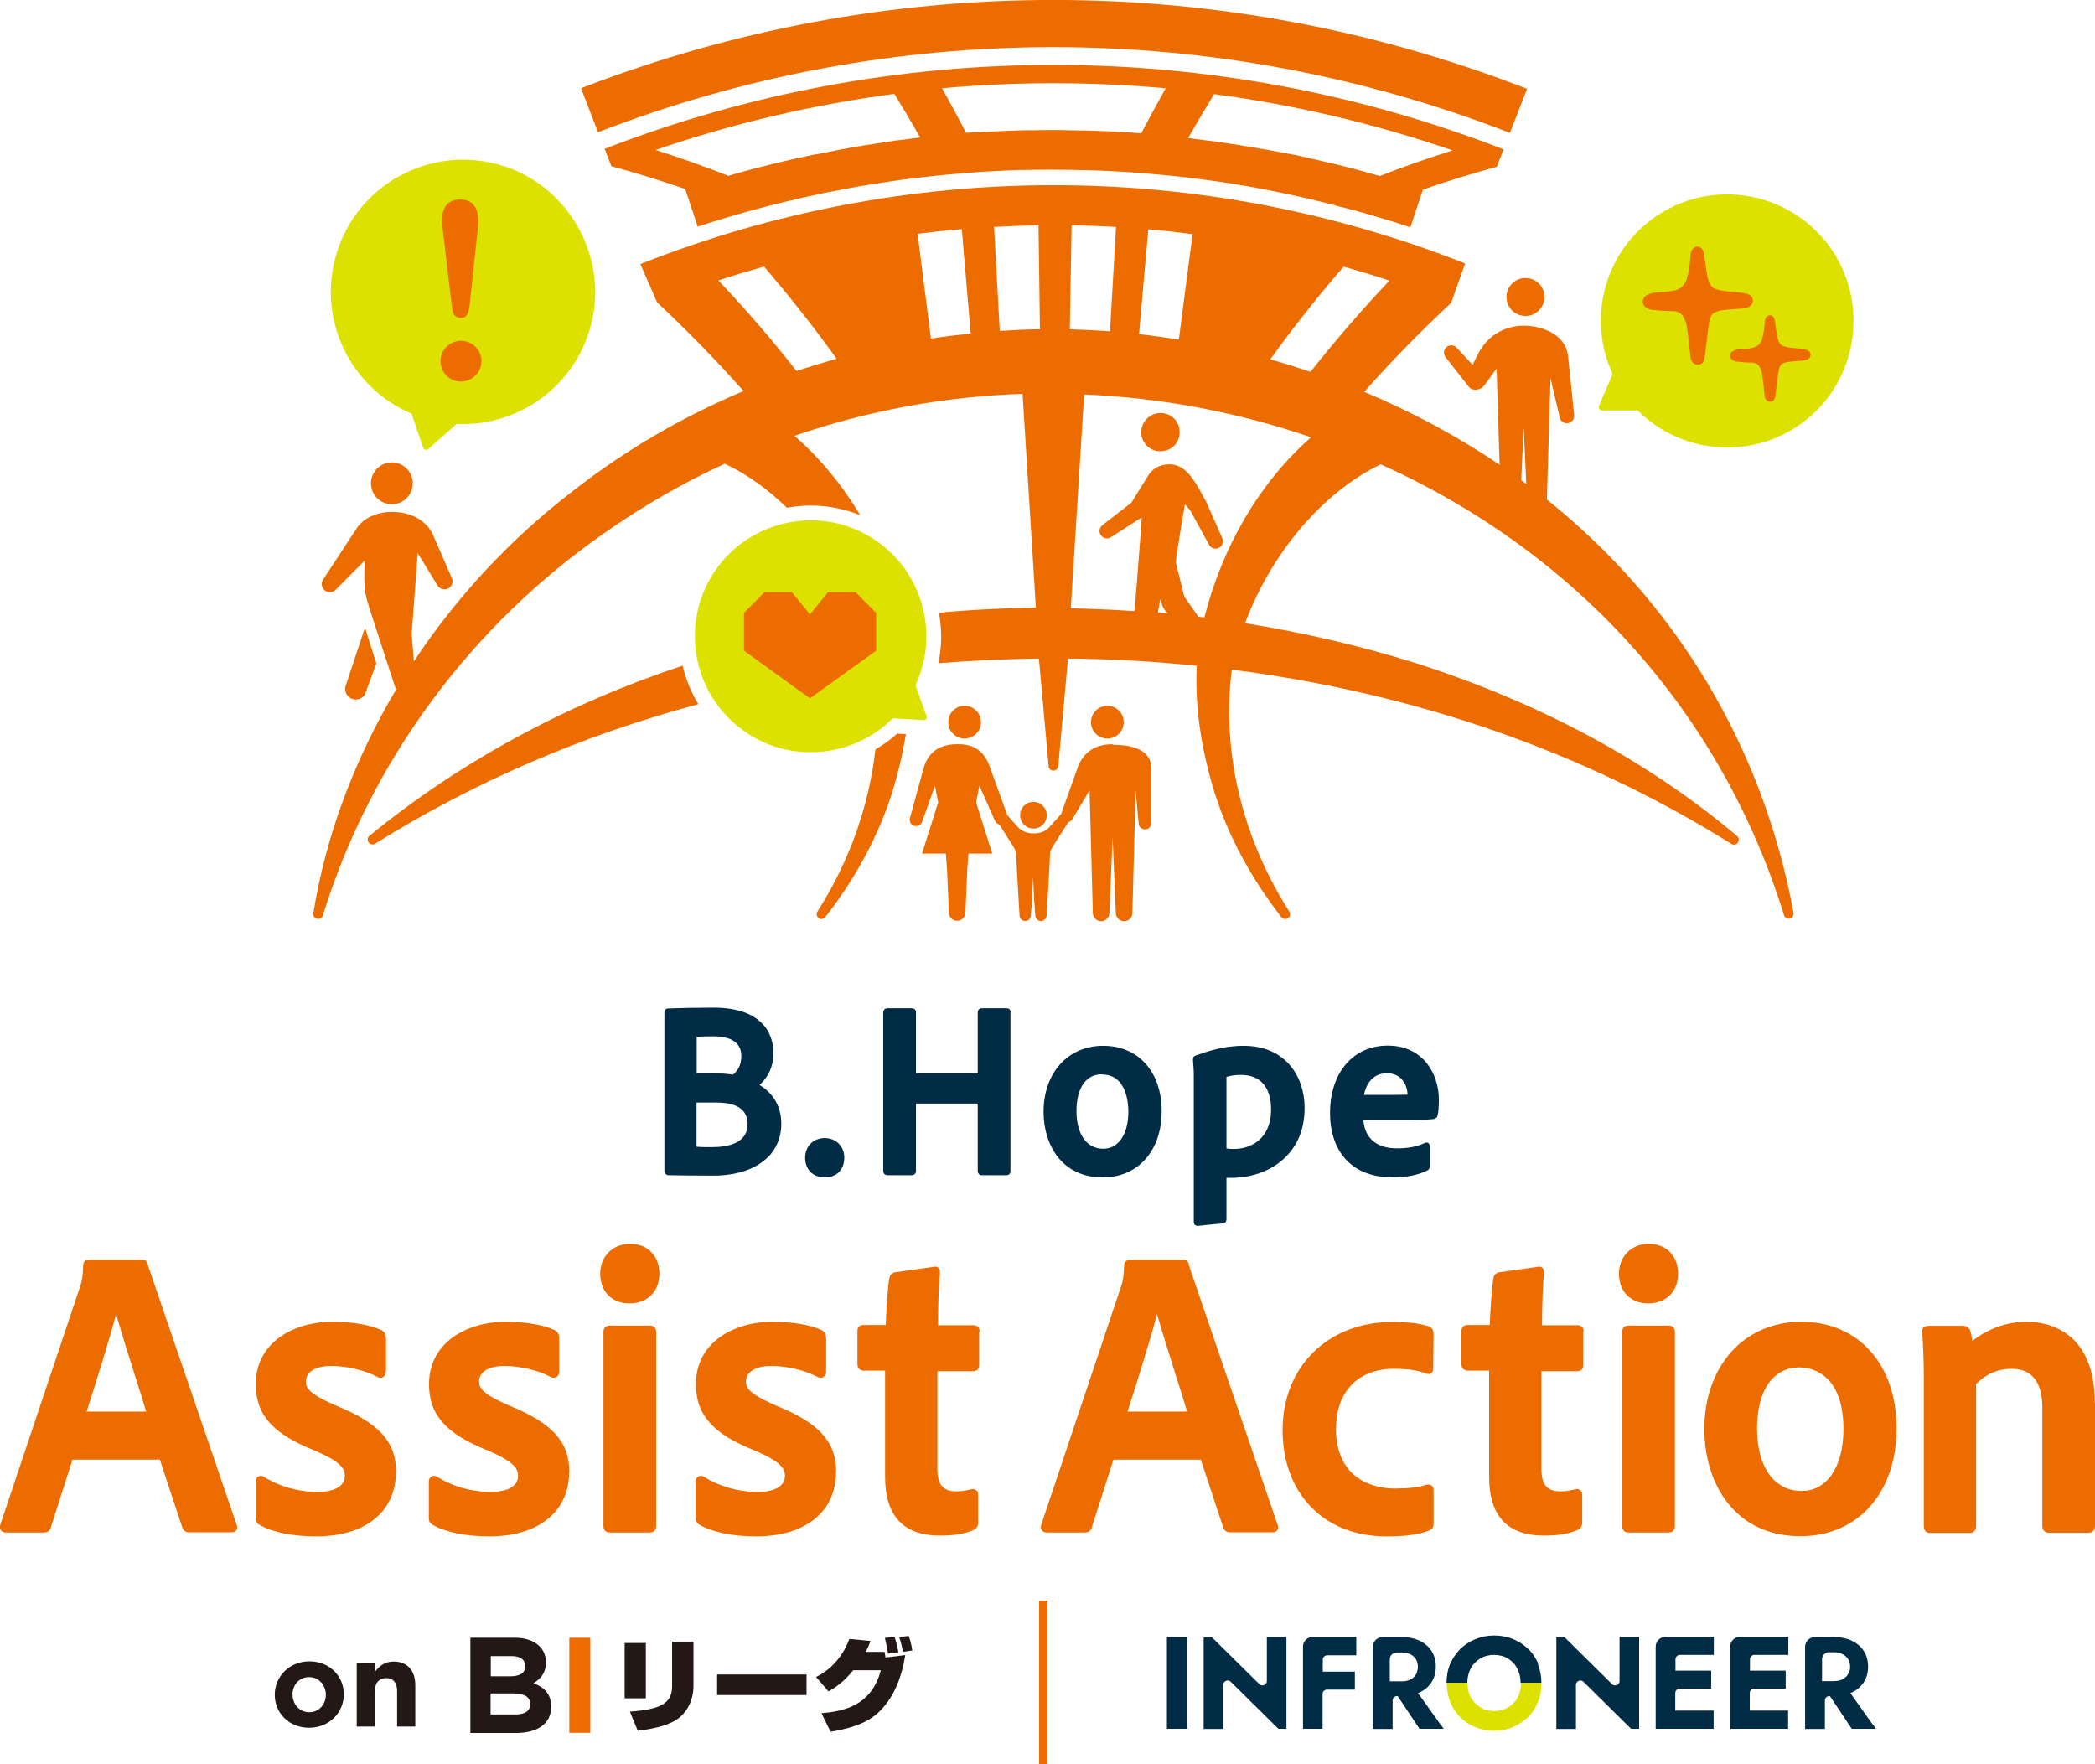 <?xml version="1.0" encoding="UTF-8"?>
<svg id="_レイヤー_2" data-name="レイヤー 2" xmlns="http://www.w3.org/2000/svg" viewBox="0 0 103.77 87.39">
  <defs>
    <style>
      .cls-1 {
        fill: #dde100;
      }

      .cls-2 {
        fill: #002c45;
      }

      .cls-3 {
        fill: #231815;
      }

      .cls-4 {
        fill: #ed6c00;
      }
    </style>
  </defs>
  <g id="_レイヤー_1-2" data-name="レイヤー 1">
    <g>
      <g>
        <g>
          <rect class="cls-4" x="51.47" y="79.28" width=".42" height="8.11"/>
          <g>
            <path class="cls-3" d="M13.61,83.95h0c0-.92.73-1.66,1.72-1.66s1.7.73,1.7,1.63h0c0,.92-.73,1.66-1.72,1.66s-1.7-.73-1.7-1.63ZM16.14,83.95h0c0-.48-.34-.88-.83-.88s-.82.39-.82.86h0c0,.48.34.88.83.88s.82-.4.82-.86Z"/>
            <path class="cls-3" d="M17.67,82.36h.9v.45c.21-.27.47-.51.93-.51.68,0,1.07.45,1.07,1.17v2.05h-.9v-1.76c0-.42-.2-.64-.54-.64s-.56.22-.56.64v1.76h-.9v-3.16Z"/>
          </g>
          <g>
            <path class="cls-3" d="M23.3,81.12h2.19c.54,0,.96.15,1.23.42.22.22.32.48.32.8h0c0,.54-.28.84-.62,1.03.54.21.88.53.88,1.16h0c0,.88-.7,1.31-1.76,1.31h-2.24v-4.71ZM26.01,82.51c0-.31-.24-.48-.68-.48h-1.02v1h.96c.46,0,.75-.15.75-.5h0ZM25.5,83.88h-1.2v1.04h1.23c.46,0,.73-.16.73-.51h0c0-.33-.24-.52-.77-.52Z"/>
            <path class="cls-4" d="M28.2,81.12h1.04v4.71h-1.04v-4.71Z"/>
            <path class="cls-3" d="M31.99,84.12h-1.05v-2.74h1.05v2.74ZM34.35,83.52c0,.34-.09,1.04-.69,1.55-.56.47-1.63.6-2.07.66l-.39-.95c1.54-.11,2.09-.42,2.09-1.25v-2.22h1.06v2.22Z"/>
            <path class="cls-3" d="M39.95,82.94v1.02h-4.43v-1.02h4.43Z"/>
            <path class="cls-3" d="M40.43,83.06c1.14-.56,1.54-1.61,1.64-1.88l1.05.1c-.06.16-.12.31-.24.54h.93c.02.08.04.2.05.28l.98-.12c-.18,1.14-.57,2.04-1.17,2.68-.51.56-1.22.9-2.53,1.12l-.45-.92c1.08-.1,2.47-.35,2.94-2.13h-1.37c-.34.43-.75.79-1.22,1.05l-.63-.73ZM43.99,81.92c-.04-.23-.11-.6-.16-.79l.48-.05c.08.24.15.51.19.76l-.51.07ZM44.72,81.82c-.02-.19-.11-.54-.18-.73l.47-.06c.07.19.12.37.18.72l-.47.07Z"/>
          </g>
          <g>
            <polygon class="cls-2" points="58.67 81.08 57.93 81.08 57.8 81.08 57.8 81.21 57.8 85.5 57.8 85.63 57.93 85.63 58.67 85.63 58.8 85.63 58.8 85.5 58.8 81.21 58.8 81.08 58.67 81.08"/>
            <path class="cls-2" d="M81.06,81.08h-.84v2.18c0,.14-.11.22-.22.22-.04,0-.1-.01-.15-.06l-2.32-2.29-.04-.04h-.4v4.55h.97v-2.18c0-.08.04-.13.07-.16.04-.04.1-.06.15-.06.04,0,.1.01.15.06l2.32,2.29.04.04h.4v-4.55h-.13Z"/>
            <path class="cls-2" d="M63.59,81.08h-.84v2.18c0,.14-.11.22-.22.22-.04,0-.1-.01-.15-.06l-2.32-2.29-.04-.04h-.4v4.55h.97v-2.18c0-.08.04-.13.07-.16.04-.04.1-.06.15-.06.04,0,.1.01.15.06l2.32,2.29.04.04h.4v-4.55h-.13Z"/>
            <path class="cls-2" d="M67.04,81.08h-2.02c-.26,0-.48.21-.48.48v4.07h.97v-1.72c0-.12.1-.22.22-.22h1.38v-.89h-1.59v-.59c0-.12.1-.22.22-.22h1.44v-.91h-.13Z"/>
            <path class="cls-2" d="M70.08,83.03s.04-.05.06-.08c.02-.03.03-.06.05-.09-.01.03-.03.06-.05.09-.02.03-.04.05-.06.08Z"/>
            <path class="cls-2" d="M70.13,82.17s.03.05.05.08c-.01-.03-.03-.06-.05-.08-.03-.05-.08-.1-.12-.14.05.04.09.09.12.14Z"/>
            <path class="cls-2" d="M69.41,81.84c.08,0,.16,0,.23.02-.07-.01-.15-.02-.23-.02h-.22c-.06,0-.11.02-.16.04.05-.03.1-.04.16-.04h.22Z"/>
            <path class="cls-2" d="M68.95,81.93c-.07.06-.11.15-.11.25v1.09h0v-1.09c0-.1.04-.19.11-.25Z"/>
            <path class="cls-2" d="M69.85,83.19c.09-.04.17-.1.23-.17-.06.07-.14.13-.23.17Z"/>
            <path class="cls-2" d="M92.76,85.42l-1.11-1.56s.05-.02.08-.03c.25-.12.45-.29.59-.51.14-.22.21-.48.21-.77s-.07-.55-.21-.77c-.14-.22-.34-.39-.59-.51-.25-.12-.54-.18-.87-.18h-.97c-.26,0-.48.21-.48.48v4.07h.98v-1.41c0-.12.1-.22.22-.22h.03l1.04,1.56.04.06h1.2l-.15-.21ZM90.25,83.28v-1.09s0-.07.01-.1c.03-.09.09-.17.17-.21.05-.03.1-.04.16-.04h.22c.08,0,.16,0,.23.02.07.01.14.04.2.06.12.06.22.14.29.24.03.05.06.11.08.18.02.07.03.14.03.21s0,.15-.03.21-.04.12-.08.18c-.02.03-.04.05-.06.08-.06.07-.14.13-.23.17-.12.06-.27.08-.43.08h-.57Z"/>
            <path class="cls-2" d="M76.2,82.42c-.12-.28-.28-.54-.5-.74-.21-.21-.46-.37-.75-.49-.28-.12-.6-.18-.94-.18s-.64.06-.93.18c-.29.12-.54.28-.75.49-.21.21-.38.46-.5.74-.12.28-.18.6-.18.94h1.03c0-.27.06-.51.17-.72.11-.21.27-.37.47-.49.2-.12.43-.18.68-.18s.5.06.69.18c.2.12.35.28.46.49.11.21.17.45.17.72h1.03c0-.34-.06-.65-.18-.94Z"/>
            <path class="cls-2" d="M84.75,81.08h-2.26c-.26,0-.48.21-.48.48v4.07h2.87v-.9h-1.9v-.87c0-.12.1-.22.22-.22h1.56v-.89h-1.77v-.56c0-.12.1-.22.22-.22h1.68v-.9h-.13Z"/>
            <path class="cls-2" d="M88.44,81.08h-2.26c-.26,0-.48.21-.48.48v4.07h2.87v-.9h-1.9v-.87c0-.12.1-.22.22-.22h1.56v-.89h-1.77v-.56c0-.12.1-.22.22-.22h1.68v-.9h-.13Z"/>
            <path class="cls-1" d="M75.34,83.36c0,.27-.06.51-.17.72-.11.21-.27.37-.47.49-.2.12-.43.18-.69.18s-.49-.06-.68-.18c-.2-.12-.36-.29-.47-.49-.12-.21-.17-.45-.17-.72h-1.03c0,.33.06.65.17.94.12.29.28.54.49.75.21.21.46.38.75.5.29.12.6.18.93.18s.66-.06.94-.18c.28-.12.53-.29.75-.5.21-.21.38-.47.49-.75.12-.29.17-.6.17-.94h-1.03Z"/>
            <path class="cls-2" d="M71.35,85.42l-1.11-1.56s.05-.02.08-.03c.25-.12.45-.29.59-.51.14-.22.21-.48.21-.77s-.07-.55-.21-.77c-.14-.22-.34-.39-.59-.51-.25-.12-.54-.18-.87-.18h-.97c-.26,0-.48.21-.48.48v4.07h.98v-1.41c0-.12.1-.22.22-.22h.03l1.04,1.56.04.06h1.2l-.15-.21ZM70.18,82.86s-.03.06-.05.09c-.02.03-.04.05-.06.08-.06.07-.14.13-.23.17-.12.06-.27.08-.43.08h-.57v-1.09c0-.1.04-.19.11-.25.02-.02.05-.04.08-.05.05-.03.1-.04.16-.04h.22c.08,0,.16,0,.23.02s.14.04.2.06c.06.03.12.06.16.1.05.04.09.09.12.14.02.03.03.05.05.08.01.03.02.06.03.09.02.07.03.14.03.21s0,.15-.03.21c0,.03-.02.06-.03.09Z"/>
          </g>
        </g>
        <path class="cls-4" d="M7.33,62.63c-.04-.16-.13-.23-.3-.23h-2.62c-.17,0-.29.11-.29.28-.02.6-.07.78-.13.98L.02,75.51c-.04.11-.03.21.02.28.05.08.15.12.27.12h1.85c.26,0,.34-.15.36-.26l1.07-3.35h4.33l1.12,3.39c.05.1.13.21.33.21h2.1c.14,0,.21-.06.24-.11.05-.07.05-.17.01-.27l-4.41-12.9ZM7.25,69.92h-2.96c.52-1.62,1.11-3.51,1.46-4.83.26.9.64,2.11.98,3.19.2.62.38,1.19.51,1.64ZM19.61,72.91c0,1.97-1.51,3.19-3.95,3.19-1.17,0-2.19-.21-2.8-.57-.13-.06-.2-.18-.2-.34v-1.81c0-.11.05-.2.14-.25.08-.04.18-.04.26.01.75.48,1.72.76,2.65.76.87,0,1.37-.29,1.37-.8,0-.39-.25-.72-1.51-1.26-2.06-.82-2.9-1.76-2.9-3.28,0-2.12,1.96-3.09,3.77-3.09,1.02,0,1.94.16,2.47.42.19.11.21.28.21.39v1.65c0,.12-.05.22-.14.28-.09.05-.19.04-.29-.01-.62-.33-1.5-.54-2.29-.54-.92,0-1.25.39-1.25.76,0,.31.11.6,1.49,1.2,2.14.87,2.98,1.79,2.98,3.3ZM28.19,72.91c0,1.97-1.52,3.19-3.95,3.19-1.17,0-2.19-.21-2.8-.57-.13-.06-.2-.18-.2-.34v-1.81c0-.11.05-.2.14-.25.08-.04.18-.04.26.01.75.48,1.72.76,2.65.76.87,0,1.37-.29,1.37-.8,0-.39-.25-.72-1.51-1.26-2.06-.82-2.9-1.76-2.9-3.28,0-2.12,1.96-3.09,3.77-3.09,1.02,0,1.94.16,2.47.42.19.11.21.28.21.39v1.65c0,.12-.05.22-.14.28-.09.05-.19.04-.29-.01-.62-.33-1.5-.54-2.29-.54-.92,0-1.25.39-1.25.76,0,.31.11.6,1.49,1.2,2.14.87,2.98,1.79,2.98,3.3ZM32.5,65.97v9.61c0,.21-.11.33-.33.33h-1.95c-.21,0-.33-.11-.33-.33v-9.61c0-.19.11-.31.31-.31h1.99c.2,0,.31.1.31.31ZM32.66,63.09c0,.88-.59,1.47-1.48,1.47s-1.45-.61-1.45-1.47.62-1.48,1.48-1.48,1.45.59,1.45,1.48ZM41.41,72.91c0,1.97-1.52,3.19-3.95,3.19-1.17,0-2.19-.21-2.8-.57-.13-.06-.2-.18-.2-.34v-1.81c0-.11.05-.2.14-.25.08-.04.18-.04.26.01.75.48,1.72.76,2.65.76.87,0,1.37-.29,1.37-.8,0-.39-.25-.72-1.51-1.26-2.06-.82-2.9-1.76-2.9-3.28,0-2.12,1.96-3.09,3.77-3.09,1.02,0,1.94.16,2.47.42.19.11.21.28.21.39v1.65c0,.12-.05.22-.14.28-.09.05-.19.04-.29-.01-.62-.33-1.5-.54-2.29-.54-.92,0-1.25.39-1.25.76,0,.31.11.6,1.49,1.2,2.14.87,2.98,1.79,2.98,3.3ZM48.5,65.97v1.65c0,.25-.19.29-.27.3-.01,0-.02,0-.03,0h-1.77v4.81c0,.82.27,1.14.96,1.14.2,0,.42-.03.71-.1.12-.03.2,0,.25.04.04.03.1.1.1.22v1.39c0,.18-.09.31-.24.37-.46.19-.96.27-1.67.27-1.79,0-2.7-.98-2.7-2.91v-5.26h-1.06s-.02,0-.03,0c-.25-.04-.28-.2-.28-.34v-1.61c0-.2.1-.31.31-.31h1.09c.03-.71.1-1.85.18-2.32.03-.16.13-.25.28-.29l1.91-.27s.14-.04.23.04c.06.05.09.13.09.23-.06.62-.1,1.65-.1,2.62h1.75c.19,0,.31.11.31.31ZM58.89,62.63c-.04-.16-.13-.23-.3-.23h-2.62c-.17,0-.29.11-.29.28-.02.6-.07.78-.13.98l-3.97,11.85c-.04.11-.03.21.02.28.05.08.15.12.27.12h1.85c.26,0,.34-.15.36-.26l1.07-3.35h4.33l1.12,3.39c.05.1.13.21.33.21h2.1c.14,0,.21-.06.24-.11.05-.07.05-.17.01-.27l-4.41-12.9ZM58.81,69.92h-2.96c.52-1.62,1.11-3.51,1.46-4.83.26.9.64,2.11.98,3.19.2.62.38,1.19.51,1.64ZM66.17,70.73c0,2.78,2.22,3,2.9,3s1.23-.06,1.58-.19c0,0,.02,0,.02,0,.1-.02.18,0,.25.05.04.03.09.1.09.21v1.69c0,.15-.06.24-.19.31-.66.26-1.43.3-2.17.3-3.06,0-5.12-2.12-5.12-5.26s2.24-5.36,5.44-5.36c.82,0,1.41.08,1.83.23.21.1.21.29.21.38l-.02,1.69c0,.1-.03.18-.09.23-.09.07-.2.05-.25.03-.42-.17-.91-.24-1.61-.24-1.76,0-2.86,1.13-2.86,2.94ZM78.42,65.97v1.65c0,.25-.19.29-.27.3-.01,0-.02,0-.03,0h-1.77v4.81c0,.82.27,1.14.96,1.14.2,0,.42-.03.71-.1.12-.03.2,0,.25.04.04.03.1.1.1.22v1.39c0,.18-.09.31-.24.37-.46.19-.96.27-1.67.27-1.79,0-2.7-.98-2.7-2.91v-5.26h-1.06s-.02,0-.03,0c-.25-.04-.28-.2-.28-.34v-1.61c0-.2.1-.31.31-.31h1.09c.03-.71.1-1.85.18-2.32.03-.16.13-.25.28-.29l1.91-.27s.14-.04.23.04c.06.05.09.13.09.23-.06.62-.1,1.65-.1,2.62h1.75c.19,0,.31.11.31.31ZM82.96,65.97v9.61c0,.21-.11.33-.33.33h-1.95c-.21,0-.33-.11-.33-.33v-9.61c0-.19.11-.31.31-.31h1.99c.2,0,.31.1.31.31ZM83.12,63.09c0,.88-.59,1.47-1.48,1.47s-1.45-.61-1.45-1.47.62-1.48,1.48-1.48,1.45.59,1.45,1.48ZM89.22,65.47c-2.83,0-4.8,2.19-4.8,5.32,0,2.64,1.47,5.3,4.76,5.3,2.85,0,4.76-2.15,4.76-5.34s-1.9-5.28-4.72-5.28ZM89.24,73.85c-1.36,0-2.21-1.19-2.21-3.1s.82-3.02,2.09-3.02c.51,0,2.19.22,2.19,3.06,0,1.86-.81,3.06-2.07,3.06ZM103.77,69.5v6.09c0,.2-.13.33-.33.33h-1.95c-.2,0-.33-.13-.33-.33v-5.88c0-.87-.26-1.91-1.51-1.91-.68,0-1.27.25-1.77.75v7.05c0,.2-.12.33-.31.33h-1.97c-.09,0-.31-.03-.31-.33v-7.46c0-.66-.04-1.74-.08-2.14-.02-.08,0-.16.05-.23.05-.06.13-.1.24-.1h1.69c.12,0,.29.02.39.21.05.16.09.35.11.54.82-.63,1.73-.95,2.7-.95s3.37.39,3.37,4.03Z"/>
      </g>
      <path class="cls-2" d="M38.03,57.33c.44-.44.67-1.01.67-1.67,0-1.07-.62-1.65-1.08-1.92.31-.27.69-.77.69-1.59,0-.67-.29-2.24-2.98-2.24-.75,0-1.77.02-2.26.04-.16.03-.16.16-.16.22v7.82c0,.17.12.21.19.22.44.01,1.27.02,2.24.02,1.15,0,2.1-.32,2.69-.91ZM36.31,53.23c-.23-.04-.67-.07-1.03-.07h-.77v-1.81c.27-.01.53-.02.8-.02.94,0,1.41.33,1.41.99,0,.47-.2.72-.4.9ZM34.5,54.61h.92c.33,0,.6.03.79.08.54.14.82.47.82.99,0,.94-.96,1.14-1.77,1.14-.29,0-.53,0-.76-.02v-2.19ZM39.88,57.34c0-.56.41-.97.97-.97s.97.41.97.97c0,.6-.38.98-.97.98s-.97-.4-.97-.98ZM50.05,50.14v7.85c0,.15-.07.22-.21.22h-1.2c-.13,0-.21-.08-.21-.22v-3.33h-3.06v3.33c0,.14-.08.22-.22.22h-1.18c-.14,0-.22-.08-.22-.22v-7.83c0-.14.08-.22.22-.22h1.18c.14,0,.22.08.22.21v3.02h3.06v-3.02c0-.13.08-.21.21-.21h1.22c.12,0,.2.08.2.21ZM54.62,58.32c1.75,0,2.92-1.32,2.92-3.28s-1.16-3.24-2.9-3.24-2.95,1.34-2.95,3.27c0,1.62.9,3.25,2.92,3.25ZM54.58,53.22c1.22,0,1.31,1.41,1.31,1.84,0,1.12-.49,1.84-1.24,1.84-.82,0-1.33-.71-1.33-1.87s.49-1.82,1.25-1.82ZM64.62,54.87c0-1.53-.93-3.07-3.02-3.07-1,0-1.8.28-2.34.47l-.05.02c-.06.02-.12.06-.12.19.01.16.04.54.04.67v7.36c0,.19.13.21.21.21,0,0,0,0,0,0,.1-.01.82-.09,1.24-.12.17-.03.17-.17.17-.22v-2.04c.08,0,.17,0,.26,0,1.74,0,3.61-1.08,3.61-3.45ZM61.12,56.91c-.14,0-.27,0-.37-.03v-3.54c.24-.07.46-.1.71-.1.97,0,1.5.61,1.5,1.72,0,1.44-.99,1.95-1.84,1.95ZM68.92,58.32c.75,0,1.3-.11,1.77-.34.12-.06.13-.16.13-.25v-.95s0-.11-.07-.16c-.06-.05-.13-.02-.17-.01-.4.19-.84.27-1.39.27-1,0-1.59-.5-1.66-1.4h2.2c.65,0,1.11-.03,1.28-.05.16-.03.19-.13.2-.2.04-.14.06-.43.06-.77,0-1.28-.79-2.67-2.53-2.67s-2.86,1.37-2.86,3.33,1.13,3.19,3.03,3.19ZM68.7,53.16c.84,0,1.02.76,1.02,1.06h0c-.08,0-.23.01-.54.01h-1.62c.08-.4.34-1.07,1.14-1.07Z"/>
      <g>
        <g>
          <path class="cls-4" d="M74.79,6.58c.28-.73.57-1.45.85-2.18-15.07-5.86-31.78-5.87-46.86-.03.28.73.56,1.45.84,2.18,14.53-5.63,30.64-5.62,45.16.03Z"/>
          <path class="cls-4" d="M34.55,11.23c.78-.26,1.57-.5,2.36-.72,1.28-.36,2.57-.67,3.86-.94.17-.04.34-.06.52-.1.46-.09.92-.18,1.38-.26.24-.04.48-.07.71-.11.43-.07.87-.14,1.3-.2.22-.03.45-.05.67-.08.41-.05.82-.1,1.24-.14.26-.03.51-.04.77-.07.42-.04.84-.07,1.26-.1.25-.02.5-.02.74-.04.39-.02.78-.04,1.17-.05.27,0,.53-.01.8-.01.41,0,.82-.01,1.24,0,.26,0,.52,0,.78.01.38,0,.76.02,1.14.03.27.01.54.03.81.04.41.02.81.05,1.22.08.27.02.53.05.8.07.37.03.74.07,1.12.11.27.03.54.06.82.1.4.05.8.1,1.2.16.27.04.54.08.81.13.37.06.73.12,1.09.19.27.05.54.1.82.16.39.08.79.16,1.18.25.27.06.54.12.81.19.36.09.72.17,1.07.27.27.07.54.14.81.21.48.13.95.26,1.42.41.47.14.93.28,1.39.44.21-.62.41-1.25.62-1.87,1.19-.41,2.41-.79,3.66-1.13.11-.29.22-.57.34-.86-14.32-5.57-30.21-5.58-44.53-.03.11.29.22.57.33.86,0,0,0,0,0,0,1.25.34,2.47.72,3.66,1.13,0,0,0,0,0,0,.21.62.41,1.25.62,1.87ZM60.12,4.66c4,.53,7.96,1.46,11.83,2.79-1.23.39-2.44.81-3.61,1.27-.02,0-.04-.01-.05-.02,0,0,0,0,0,0-.08-.02-.17-.05-.25-.07,0,0,0,0,0,0-.16-.04-.32-.08-.47-.13-.28-.08-.56-.15-.84-.22-.37-.1-.74-.19-1.11-.27-.28-.07-.56-.13-.84-.19-.14-.03-.28-.07-.42-.1,0,0,0,0,0,0-.08-.02-.17-.04-.25-.05,0,0,0,0,0,0-.18-.04-.36-.07-.55-.1-.28-.06-.56-.11-.85-.16-.38-.07-.75-.13-1.13-.19-.28-.05-.56-.09-.84-.13-.12-.02-.24-.04-.37-.06,0,0,0,0,0,0-.08-.01-.17-.02-.25-.03,0,0,0,0,0,0-.32-.04-.64-.08-.95-.12-.07,0-.15-.02-.22-.03-.03,0-.07,0-.1-.01.41-.72.84-1.44,1.28-2.16ZM57.73,4.39c-.41.73-.81,1.47-1.2,2.21-.06,0-.12,0-.18-.01,0,0,0,0,0,0-.09,0-.17-.01-.26-.02,0,0,0,0,0,0-.23-.02-.46-.02-.7-.04-.28-.02-.56-.03-.84-.04-.39-.02-.78-.03-1.18-.03-.27,0-.54-.01-.81-.02-.08,0-.16,0-.24,0,0,0,0,0,0,0-.09,0-.17,0-.26,0,0,0,0,0,0,0-.26,0-.52,0-.78.01-.28,0-.55,0-.83.01-.4.01-.81.03-1.21.05-.26.01-.52.02-.77.04-.06,0-.12,0-.18,0,0,0,0,0,0,0-.09,0-.17.01-.26.02,0,0,0,0,0,0-.06,0-.12,0-.18.01-.38-.74-.78-1.48-1.19-2.21,3.68-.33,7.37-.33,11.05,0ZM32.47,7.43c3.86-1.33,7.83-2.25,11.83-2.78.44.72.87,1.44,1.28,2.16-.28.03-.57.07-.85.11-.09.01-.19.02-.28.03-.05,0-.1.01-.15.02,0,0,0,0,0,0-.08.01-.17.03-.25.04,0,0,0,0,0,0-.32.05-.65.1-.97.15-.25.04-.49.07-.74.12-.47.08-.95.17-1.42.27-.18.04-.36.07-.54.1-.02,0-.04,0-.06.01,0,0,0,0,0,0-1.32.27-2.64.59-3.94.96-.1.03-.2.06-.3.09-1.17-.46-2.37-.89-3.6-1.28Z"/>
          <path class="cls-4" d="M19.52,24.97c.57-.06.98-.57.92-1.14-.06-.57-.57-.98-1.14-.92-.57.06-.98.57-.92,1.14.06.57.57.98,1.14.92Z"/>
          <path class="cls-4" d="M18.1,34.33l.54-1.46-.56-1.79-.94,2.84c-.11.27.01.57.28.69.27.11.57-.01.69-.28Z"/>
          <path class="cls-4" d="M57.53,22.35c.52-.02.93-.46.9-.99-.02-.52-.46-.93-.99-.9-.52.02-.93.46-.91.99.02.52.46.93.99.9Z"/>
          <path class="cls-4" d="M51.85,40.38c0-.36-.29-.66-.66-.66s-.66.29-.66.66.29.66.66.66.66-.29.66-.66Z"/>
          <path class="cls-4" d="M55.66,35.77c0-.45-.36-.81-.81-.81s-.81.36-.81.81.36.81.81.81.81-.36.81-.81Z"/>
          <path class="cls-4" d="M55.15,36.86c-.58,0-1.46.14-1.82,1.3l-.75,2.1s0,.03-.01.05c-.22.25-.45.51-.51.57-.12.14-.33.4-.86.4s-.73-.26-.86-.4c-.06-.06-.25-.28-.45-.51l-.83-2.3c-.35-1.07-1.05-1.21-1.63-1.21s-1.43.16-1.7,1.26l-.65,2.37c-.06.16.02.35.18.41.16.06.35-.02.41-.18l.64-1.8.16.83-.8,2.53h1.18l.06.79.09,2.13c0,.23.19.41.41.41s.41-.18.41-.41l.09-2.13.06-.79h1.18l-.8-2.53.16-.83.47,1.05s.02.07.04.1c0,0,0,.01.02.04l.25.56c.04.09.12.14.21.17.32.51.69,1.09.71,1.12.06.11.11.23.12.34.02.53.17,3.04.17,3.04,0,.15.12.28.28.28s.28-.12.28-.28l.06-.82.05-1.08.05,1.08.06.82c0,.15.13.28.28.28s.28-.12.28-.28c0,0,.16-2.51.17-3.04,0-.11.05-.23.12-.34.02-.04.45-.71.79-1.24.09-.02.16-.08.2-.16l.85-1.41.16,6.07c0,.23.19.41.41.41s.41-.18.41-.41l.16-3.73.16,3.73c0,.23.19.41.41.41s.41-.18.41-.41l.16-6.07.15,1.63c0,.17.16.31.33.3.17,0,.31-.16.3-.33v-2.68c0-1.12-1.36-1.18-1.94-1.18Z"/>
          <path class="cls-4" d="M48.59,35.77c0-.45-.36-.81-.81-.81s-.81.36-.81.81.36.81.81.81.81-.36.81-.81Z"/>
          <path class="cls-4" d="M74.62,14.71c0,.52.42.94.94.94s.94-.42.94-.94-.42-.94-.94-.94-.94.42-.94.94Z"/>
        </g>
        <path class="cls-1" d="M90.98,12.77c1.52,2.63.9,6.06-1.46,7.98-2.57,2.09-6.16,1.79-8.37-.39-.02-.02-.04-.03-.07-.03h-1.74c-.11-.01-.18-.12-.14-.23l.66-1.53s.01-.06,0-.08c-1.27-2.77-.36-6.12,2.26-7.84,2.99-1.96,7.04-1.02,8.86,2.11Z"/>
        <g>
          <path class="cls-4" d="M44.45,36.33c-.34.31-.71.57-1.09.79-.31,2.78-1.28,5.54-2.87,8.03-.07.11-.04.25.06.33.11.07.25.05.33-.05,1.52-1.96,2.63-4.03,3.3-6.14.31-1,.54-1.98.69-2.93l-.42-.02Z"/>
          <path class="cls-4" d="M33.81,32.97c-5.78,1.92-11.04,4.77-15.51,8.43-.1.08-.12.22-.04.33.07.1.22.13.32.06,4.9-3.06,10.26-5.37,16.01-6.91-.36-.59-.62-1.23-.78-1.91Z"/>
          <path class="cls-4" d="M76.62,24.76l.18-6.03.45,1.92c.03.2.21.34.41.31.2-.03.34-.21.31-.41l-.3-2.91c-.13-1.14-1.39-1.51-2.2-1.51-.76,0-1.7.35-2.23,1.35l-.3.59-.78-.84c-.13-.15-.36-.17-.51-.04-.15.13-.17.36-.04.51l1.16,1.48c.16.19.53.15.7-.03.1-.11.66-.9.66-.9l.15,4.77c-2.06-1.39-4.31-2.61-6.71-3.61,1.35-1.52,2.79-2.99,4.31-4.41.23-.65.46-1.3.69-1.95-13.12-5.18-27.73-5.17-40.85.03.28.63.55,1.27.83,1.9,1.51,1.41,2.93,2.87,4.28,4.39-2.99,1.26-5.82,2.9-8.4,4.91-3.14,2.4-5.82,5.29-7.93,8.48l-.11-1.36.3-4,.97,1.58c.1.2.35.27.54.17.2-.1.27-.35.17-.54l-.95-2.18c-.27-.54-.91-1.04-1.91-1.07-.76-.03-1.48.27-1.83.79l-1.65,2.52c-.14.17-.12.42.05.57.17.14.42.12.57-.05l1.42-1.43s-.05.66-.01,1.25c.03.51.15.79.24,1.12l1.25,3.84c.02.06.05.12.08.17-2.07,3.47-3.49,7.24-4.11,11.1-.02.13.06.24.18.27.12.03.25-.04.29-.16,2.35-7.6,7.31-14.34,13.98-18.97,1.87-1.31,3.86-2.46,5.93-3.41,1.09.51,2.13,1.26,3.08,2.18.39-.07.78-.11,1.18-.11h0c.85,0,1.68.17,2.45.48-.9-1.5-2-2.84-3.26-3.93,3.62-1.25,7.42-1.95,11.3-2.08l.66,10.59c-1.6.02-3.2.1-4.8.25.15.82.15,1.66-.03,2.5,1.66-.13,3.32-.21,4.98-.23l.48,5.32c0,.13.11.23.24.23s.23-.1.24-.23l.48-5.32c2.13.02,4.27.14,6.38.36-.1,1.96.2,4.08.89,6.31.67,2.11,1.78,4.18,3.3,6.14.05.06.12.09.19.09.05,0,.1-.01.14-.04.11-.07.13-.22.06-.33-2.32-3.64-3.34-7.86-2.86-11.86,0-.04.02-.08.02-.12,9.12,1.17,17.44,4.07,24.74,8.63.11.07.25.04.32-.06.07-.1.06-.25-.04-.33-4.4-3.71-9.75-6.59-15.9-8.56-2.72-.85-5.57-1.52-8.47-1.98,1.31-3.5,3.86-6.49,6.72-7.87,9.79,4.41,16.88,12.34,19.98,22.34.04.12.16.19.29.16.12-.03.2-.15.18-.28-1.53-8.27-5.83-15.35-12.21-20.47ZM39.45,18.37c-1.21-1.54-2.5-3.04-3.87-4.48.69-.23,1.39-.44,2.08-.63.06-.02.13-.04.19-.05,1.27,1.48,2.47,3,3.59,4.56-.67.19-1.34.39-2,.61ZM46.11,16.76c-.22-1.73-.44-3.46-.66-5.18.73-.09,1.46-.17,2.19-.23.15,1.72.29,3.44.44,5.17-.66.07-1.32.15-1.97.25ZM49.52,16.4c-.09-1.72-.19-3.44-.28-5.16.73-.04,1.47-.07,2.2-.08.02,1.72.05,3.44.07,5.15-.66,0-1.33.04-1.99.08ZM56.88,11.36c.73.06,1.46.14,2.19.24-.23,1.74-.45,3.48-.68,5.22-.66-.1-1.31-.2-1.97-.27.15-1.73.3-3.46.46-5.19ZM53.08,11.16c.73.01,1.47.04,2.2.08-.1,1.72-.2,3.45-.3,5.17-.66-.05-1.33-.08-1.99-.1.03-1.72.06-3.44.09-5.16ZM57.35,30.34l.12-.65.09.27c.05.13.09.2.17.3l.12.12c-.16-.02-.33-.03-.49-.04ZM59.66,30.58c-.1-.01-.2-.02-.3-.03l-.7-1-.42-1.69c0-.26.45-2.88.45-2.88l.26.29s0,0,0,0l.93,1.7c.09.18.31.26.49.17.18-.09.26-.31.17-.49l-.77-1.74s-.02-.04-.03-.06c-.02-.04-.04-.09-.07-.13,0,0-.46-.92-.83-1.29-.26-.27-.55-.43-.9-.43-.58,0-.89.27-1.07.56l-.83,1.34-1.42,1.1c-.17.12-.21.35-.09.51.12.17.35.21.51.09l1.51-.97c0,.25-.21,2.81-.35,4.64-1.05-.07-2.11-.12-3.16-.14l.66-10.59c3.84.16,7.62.88,11.24,2.12-2.52,2.21-4.38,5.36-5.29,8.94ZM64.92,18.42c-.66-.22-1.33-.43-2-.62,1.13-1.57,2.34-3.1,3.63-4.59.06.02.13.04.19.05.7.2,1.39.41,2.08.64-1.38,1.46-2.68,2.97-3.91,4.52ZM75.35,23.78l.12-2.62.13,2.81c-.09-.06-.17-.13-.26-.19Z"/>
        </g>
        <path class="cls-1" d="M24.94,8.22c3.03.97,4.95,4.07,4.47,7.21-.53,3.42-3.52,5.71-6.76,5.57-.03,0-.05,0-.07.03l-1.36,1.21c-.09.08-.22.04-.26-.07l-.56-1.64s-.03-.05-.06-.06c-2.92-1.26-4.57-4.49-3.74-7.67.95-3.62,4.74-5.73,8.35-4.57Z"/>
        <path class="cls-4" d="M23.85,17.88c0,.56-.45,1.01-1.01,1.02s-1.01-.44-1.02-1,.45-1.01,1-1.02,1.02.43,1.03,1ZM23.24,15.23c-.03.32-.15.52-.41.52s-.41-.18-.44-.51l-.48-4.04c-.06-.54.01-1.31.87-1.32.8,0,.96.65.9,1.31l-.43,4.05Z"/>
        <path class="cls-4" d="M83.55,13.8c.09-.29.16-.68.19-1.16,0-.12.05-.29.16-.36.26-.18.47.04.5.29.05.35.1.68.15,1,.04.27.14.64.41.74.51.18,1.07.11,1.59.25.38.11.36.57,0,.67-.13.04-.25.06-.37.06-.27.02-.54.04-.81.07-.18.02-.34.06-.48.14-.18.1-.24.47-.26.66-.06.46-.12.94-.18,1.45-.01.09-.03.18-.06.26-.08.25-.43.25-.57.05-.05-.07-.08-.15-.09-.26-.05-.51-.11-1.04-.19-1.55-.02-.11-.06-.22-.11-.33-.11-.24-.3-.37-.59-.37-.37,0-.7-.03-.99-.06-.09-.01-.19-.04-.28-.09-.25-.13-.27-.45-.05-.61.17-.12.4-.16.61-.17.33-.01.61-.05.84-.1.29-.07.49-.27.6-.6Z"/>
        <path class="cls-4" d="M87.28,16.78c.07-.21.11-.5.14-.85,0-.09.04-.21.12-.27.19-.13.34.03.37.21.03.25.07.5.11.73.03.2.1.47.3.54.37.13.79.08,1.16.19.28.08.26.42,0,.49-.09.03-.18.04-.27.05-.2.01-.39.03-.59.05-.13.01-.25.05-.35.1-.13.07-.17.34-.19.49-.04.34-.09.69-.14,1.06,0,.07-.02.13-.04.19-.06.18-.31.18-.42.04-.04-.05-.06-.11-.07-.19-.04-.38-.08-.76-.14-1.14-.01-.08-.05-.16-.08-.24-.08-.18-.22-.27-.43-.27-.27,0-.51-.02-.72-.05-.07,0-.14-.03-.2-.06-.18-.09-.2-.33-.04-.44.13-.09.29-.12.44-.12.24,0,.45-.03.62-.08.21-.05.36-.2.44-.44Z"/>
        <path class="cls-1" d="M40.15,25.77c1,0,2.01.26,2.92.8,2.61,1.56,3.48,4.75,2.29,7.34,0,.02-.01.05,0,.07l.54,1.5c.03.09-.04.19-.13.19,0,0,0,0,0,0l-1.52-.09s0,0,0,0c-.02,0-.05,0-.06.03-1.1,1.08-2.56,1.65-4.04,1.65-1.2,0-2.4-.37-3.43-1.15-2.63-1.97-3.09-5.75-.95-8.3,1.12-1.33,2.76-2.04,4.42-2.04"/>
        <polygon class="cls-4" points="42.38 29.33 41.02 29.33 40.12 30.43 39.22 29.33 37.87 29.33 36.85 30.36 36.85 32.23 40.12 34.59 43.4 32.23 43.4 30.36 42.38 29.33"/>
      </g>
    </g>
  </g>
</svg>
